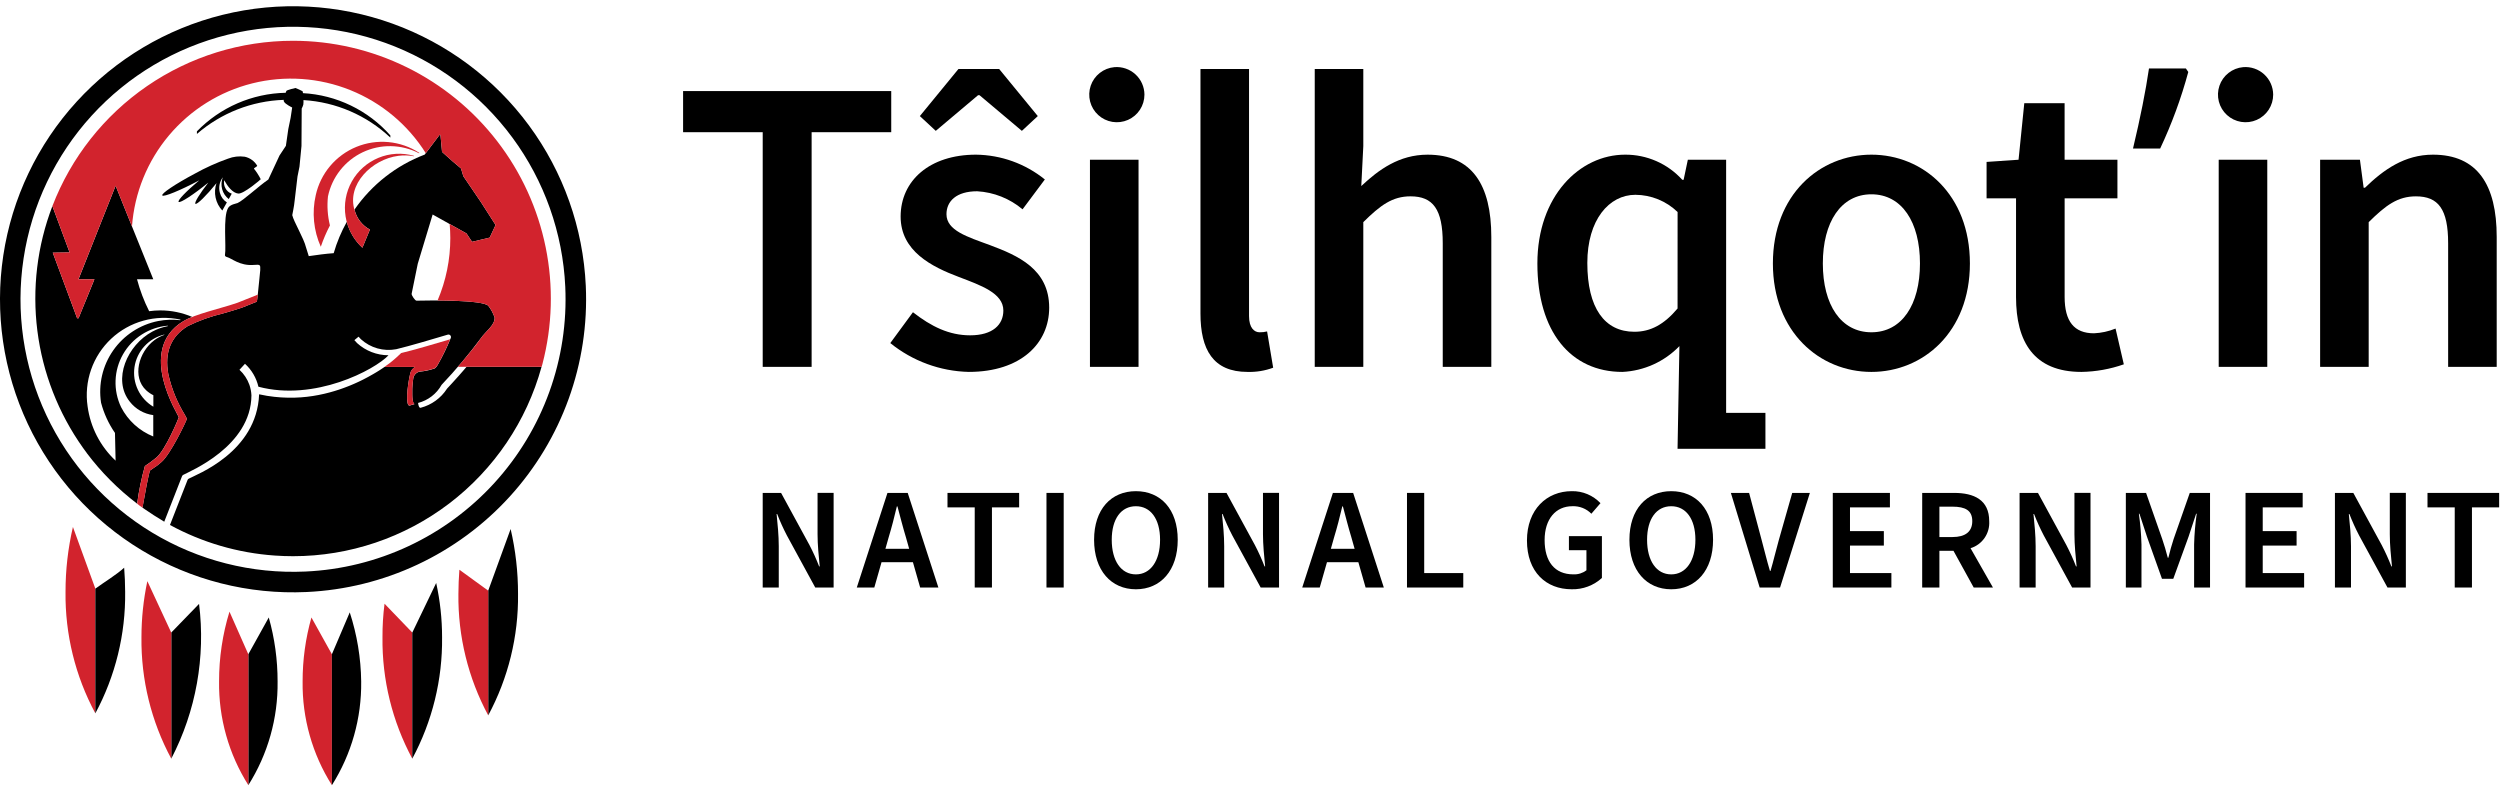 <svg xmlns="http://www.w3.org/2000/svg" width="314" height="99" viewBox="0 0 314 99" fill="none"><path d="M95.796 61.91H98.104L101.666 68.453C102.122 69.327 102.528 70.225 102.884 71.143H102.957C102.83 69.871 102.685 68.417 102.685 67.108V61.908H104.703V73.793H102.395L98.832 67.251C98.377 66.378 97.97 65.48 97.614 64.561H97.541C97.668 65.797 97.813 67.27 97.813 68.596V73.796H95.795L95.796 61.91Z" fill="black"></path><path d="M111.465 61.91H114.009L117.862 73.796H115.573L114.664 70.616H110.72L109.812 73.796H107.612L111.465 61.91ZM111.21 68.926H114.191L113.791 67.508C113.41 66.254 113.064 64.891 112.719 63.601H112.646C112.337 64.91 111.992 66.255 111.61 67.508L111.21 68.926Z" fill="black"></path><path d="M122.421 63.727H119.005V61.91H128.005V63.727H124.588V73.793H122.425V63.727H122.421Z" fill="black"></path><path d="M131.437 61.91H133.6V73.793H131.437V61.91Z" fill="black"></path><path d="M137.417 67.798C137.417 63.963 139.561 61.691 142.67 61.691C145.779 61.691 147.923 63.963 147.923 67.798C147.923 71.651 145.778 74.013 142.67 74.013C139.562 74.013 137.417 71.651 137.417 67.798ZM145.705 67.798C145.705 65.163 144.505 63.582 142.67 63.582C140.816 63.582 139.635 65.163 139.635 67.798C139.635 70.452 140.816 72.142 142.67 72.142C144.506 72.142 145.705 70.451 145.705 67.798Z" fill="black"></path><path d="M151.741 61.91H154.049L157.611 68.453C158.067 69.327 158.473 70.225 158.829 71.143H158.902C158.775 69.871 158.63 68.417 158.63 67.108V61.908H160.648V73.793H158.34L154.777 67.251C154.322 66.378 153.915 65.48 153.559 64.561H153.486C153.613 65.797 153.758 67.27 153.758 68.596V73.796H151.741V61.91Z" fill="black"></path><path d="M167.412 61.91H169.956L173.809 73.796H171.52L170.611 70.616H166.667L165.759 73.796H163.559L167.412 61.91ZM167.157 68.926H170.138L169.738 67.508C169.357 66.254 169.011 64.891 168.666 63.601H168.593C168.284 64.91 167.939 66.255 167.557 67.508L167.157 68.926Z" fill="black"></path><path d="M176.717 61.91H178.88V71.979H183.787V73.793H176.717V61.91Z" fill="black"></path><path d="M191.786 67.89C191.786 64.001 194.258 61.69 197.42 61.69C198.092 61.677 198.759 61.805 199.379 62.064C199.999 62.324 200.558 62.71 201.02 63.198L199.875 64.525C199.566 64.21 199.195 63.963 198.785 63.8C198.375 63.638 197.935 63.563 197.494 63.58C195.404 63.58 194.004 65.18 194.004 67.833C194.004 70.505 195.239 72.14 197.62 72.14C198.208 72.165 198.786 71.985 199.256 71.631V69.105H197.056V67.342H201.2V72.595C200.163 73.539 198.802 74.047 197.4 74.012C194.185 74.014 191.786 71.834 191.786 67.89Z" fill="black"></path><path d="M204.655 67.798C204.655 63.963 206.8 61.691 209.908 61.691C213.016 61.691 215.161 63.963 215.161 67.798C215.161 71.651 213.017 74.013 209.908 74.013C206.799 74.013 204.655 71.651 204.655 67.798ZM212.943 67.798C212.943 65.163 211.743 63.582 209.908 63.582C208.054 63.582 206.873 65.163 206.873 67.798C206.873 70.452 208.054 72.142 209.908 72.142C211.744 72.142 212.943 70.451 212.943 67.798Z" fill="black"></path><path d="M217.398 61.91H219.687L221.268 67.853C221.631 69.198 221.904 70.361 222.304 71.706H222.377C222.777 70.361 223.031 69.198 223.413 67.853L225.103 61.91H227.32L223.577 73.793H221.014L217.398 61.91Z" fill="black"></path><path d="M230.195 61.91H237.374V63.727H232.358V66.708H236.611V68.525H232.358V71.978H237.558V73.793H230.198V61.91H230.195Z" fill="black"></path><path d="M241.428 61.91H245.445C247.935 61.91 249.845 62.783 249.845 65.454C249.894 66.202 249.689 66.945 249.264 67.562C248.838 68.179 248.217 68.634 247.5 68.854L250.317 73.798H247.9L245.356 69.181H243.589V73.793H241.426L241.428 61.91ZM245.228 67.453C246.846 67.453 247.718 66.78 247.718 65.453C247.718 64.108 246.846 63.636 245.228 63.636H243.589V67.453H245.225H245.228Z" fill="black"></path><path d="M253.661 61.91H255.969L259.531 68.453C259.986 69.327 260.393 70.225 260.749 71.143H260.822C260.695 69.871 260.55 68.417 260.55 67.108V61.908H262.567V73.793H260.259L256.696 67.251C256.241 66.378 255.834 65.48 255.478 64.561H255.405C255.532 65.797 255.677 67.27 255.677 68.596V73.796H253.659V61.91H253.661Z" fill="black"></path><path d="M267.003 61.91H269.547L271.583 67.726C271.837 68.49 272.055 69.18 272.273 70.052H272.346C272.564 69.18 272.746 68.489 273 67.726L275.035 61.91H277.58V73.793H275.58V68.376C275.615 67.087 275.724 65.8 275.907 64.523H275.834L274.889 67.394L272.963 72.701H271.545L269.655 67.394L268.715 64.527H268.642C268.825 65.804 268.934 67.091 268.969 68.38V73.793H267.006V61.91H267.003Z" fill="black"></path><path d="M282.036 61.91H289.215V63.727H284.198V66.708H288.451V68.525H284.198V71.978H289.398V73.793H282.038V61.91H282.036Z" fill="black"></path><path d="M293.269 61.91H295.577L299.139 68.453C299.595 69.327 300.001 70.225 300.357 71.143H300.43C300.303 69.871 300.158 68.417 300.158 67.108V61.908H302.176V73.793H299.867L296.304 67.251C295.849 66.378 295.442 65.48 295.086 64.561H295.013C295.14 65.797 295.285 67.27 295.285 68.596V73.796H293.267V61.91H293.269Z" fill="black"></path><path d="M308.31 63.727H304.894V61.91H313.894V63.727H310.477V73.793H308.314V63.727H308.31Z" fill="black"></path><path d="M111.939 11.44H85.796V16.608H95.796V46.078H101.94V16.608H111.94L111.939 11.44Z" fill="black"></path><path d="M124.321 30.781C121.503 29.743 118.877 28.959 118.877 26.904C118.877 25.273 120.116 24.023 122.733 24.023C124.828 24.143 126.828 24.939 128.433 26.29L131.233 22.541C128.784 20.561 125.739 19.463 122.589 19.426C116.763 19.426 113.119 22.689 113.119 27.202C113.119 31.545 117.019 33.502 120.428 34.786C123.203 35.845 126.021 36.82 126.021 39.002C126.021 40.782 124.687 42.116 121.847 42.116C119.21 42.116 116.975 41.016 114.666 39.216L111.821 43.09C114.614 45.352 118.078 46.626 121.672 46.712C128.239 46.712 131.778 43.112 131.778 38.641C131.775 33.789 127.834 32.095 124.321 30.781Z" fill="black"></path><path d="M139.971 8.434C139.301 8.493 138.662 8.745 138.133 9.161C137.604 9.576 137.207 10.137 136.991 10.774C136.776 11.411 136.75 12.098 136.917 12.749C137.084 13.401 137.437 13.99 137.934 14.444C138.43 14.899 139.047 15.199 139.711 15.308C140.375 15.417 141.056 15.331 141.672 15.06C142.288 14.789 142.811 14.345 143.179 13.781C143.546 13.218 143.742 12.559 143.742 11.886C143.739 11.406 143.637 10.932 143.442 10.494C143.248 10.055 142.964 9.661 142.61 9.337C142.256 9.013 141.839 8.765 141.385 8.61C140.931 8.454 140.449 8.394 139.971 8.434Z" fill="black"></path><path d="M143 20.062H136.898V46.078H143V20.062Z" fill="black"></path><path d="M158.192 41.734C157.557 41.734 156.879 41.204 156.879 39.7V8.664H150.779V39.383C150.779 43.917 152.368 46.713 156.69 46.713C157.787 46.745 158.881 46.566 159.91 46.184L159.147 41.629C158.835 41.707 158.514 41.742 158.192 41.734Z" fill="black"></path><path d="M179.303 19.427C175.744 19.427 173.16 21.313 170.977 23.368L171.231 18.347V8.664H165.131V46.078H171.231V27.901C173.371 25.783 174.875 24.66 177.163 24.66C179.98 24.66 181.209 26.27 181.209 30.549V46.078H187.309V29.766C187.311 23.197 184.87 19.427 179.303 19.427Z" fill="black"></path><path d="M235.048 19.426C228.565 19.426 222.675 24.426 222.675 33.091C222.675 41.714 228.565 46.713 235.048 46.713C241.531 46.713 247.42 41.713 247.42 33.091C247.419 24.426 241.53 19.426 235.048 19.426ZM235.048 41.734C231.234 41.734 228.948 38.302 228.948 33.09C228.948 27.878 231.236 24.404 235.048 24.404C238.86 24.404 241.148 27.878 241.148 33.09C241.148 38.302 238.861 41.734 235.048 41.734Z" fill="black"></path><path d="M263.004 41.862C260.504 41.862 259.318 40.362 259.318 37.297V24.914H265.949V20.063H259.314V12.963H254.25L253.53 20.063L249.514 20.337V24.913H253.214V37.307C253.214 42.921 255.439 46.713 261.434 46.713C263.246 46.683 265.042 46.361 266.752 45.759L265.714 41.269C264.851 41.62 263.935 41.82 263.004 41.862Z" fill="black"></path><path d="M281.74 8.434C281.07 8.493 280.431 8.745 279.902 9.161C279.373 9.576 278.976 10.137 278.76 10.774C278.545 11.411 278.519 12.098 278.686 12.749C278.853 13.401 279.206 13.99 279.703 14.444C280.199 14.899 280.817 15.199 281.48 15.308C282.144 15.417 282.825 15.331 283.441 15.06C284.057 14.789 284.58 14.345 284.948 13.781C285.316 13.218 285.511 12.559 285.511 11.886C285.508 11.406 285.406 10.932 285.211 10.494C285.017 10.055 284.733 9.661 284.379 9.337C284.025 9.013 283.608 8.765 283.154 8.61C282.7 8.454 282.218 8.394 281.74 8.434Z" fill="black"></path><path d="M284.77 20.062H278.669V46.078H284.77V20.062Z" fill="black"></path><path d="M305.581 19.426C302.022 19.426 299.374 21.312 297.043 23.579H296.873L296.407 20.062H291.407V46.077H297.507V27.903C299.647 25.784 301.152 24.662 303.44 24.662C306.257 24.662 307.486 26.272 307.486 30.551V46.078H313.586V29.765C313.59 23.197 311.153 19.426 305.581 19.426Z" fill="black"></path><path d="M269.912 8.6C269.497 11.436 268.829 14.787 267.906 18.653H271.317C272.774 15.559 273.956 12.342 274.848 9.041L274.548 8.6H269.912Z" fill="black"></path><path d="M216.802 20.062H211.993L211.463 22.583H211.294C210.387 21.581 209.278 20.781 208.04 20.237C206.803 19.693 205.464 19.417 204.112 19.426C198.412 19.426 193.095 24.617 193.095 33.091C193.095 41.671 197.295 46.713 203.773 46.713C206.486 46.584 209.047 45.425 210.934 43.472L210.7 56.372H221.738V51.858H216.802V20.062ZM210.702 38.747C208.986 40.781 207.291 41.67 205.279 41.67C201.529 41.67 199.368 38.683 199.368 33.026C199.368 27.603 202.101 24.467 205.406 24.467C207.385 24.477 209.284 25.252 210.706 26.628L210.702 38.747Z" fill="black"></path><path d="M122.848 11.955H123.024L128.346 16.436L130.346 14.58L125.493 8.664H120.382L115.533 14.58L117.533 16.436L122.848 11.955Z" fill="black"></path><path d="M11.975 73.932C11.037 71.332 10.098 68.784 9.16 66.189C8.539 68.862 8.227 71.597 8.23 74.341C8.166 79.661 9.455 84.909 11.974 89.594L11.975 73.932Z" fill="#D2232D"></path><path d="M11.975 89.595C14.495 84.909 15.783 79.661 15.719 74.342C15.719 73.398 15.668 72.22 15.595 71.305C14.575 72.227 13.181 73.053 11.974 73.934V89.596L11.975 89.595Z" fill="black"></path><path d="M21.512 95.288C24.617 89.311 25.834 82.532 25.002 75.848L21.512 79.448V95.288Z" fill="black"></path><path d="M21.507 79.451L18.507 72.992C18.016 75.308 17.768 77.668 17.767 80.035C17.703 85.355 18.992 90.603 21.511 95.288V79.451H21.507Z" fill="#D2232D"></path><path d="M31.188 98.617C33.649 94.722 34.926 90.197 34.866 85.591C34.869 82.874 34.496 80.169 33.758 77.555L31.188 82.177V98.617Z" fill="black"></path><path d="M31.189 82.176L28.822 76.826C27.951 79.665 27.511 82.619 27.515 85.589C27.455 90.196 28.732 94.721 31.193 98.615L31.189 82.176Z" fill="#D2232D"></path><path d="M61.32 74.186L64.135 66.443C64.756 69.116 65.068 71.851 65.065 74.595C65.129 79.915 63.84 85.163 61.321 89.848L61.32 74.186Z" fill="black"></path><path d="M61.32 89.849C58.8 85.163 57.512 79.915 57.576 74.596C57.576 73.652 57.627 72.474 57.7 71.559C58.907 72.44 60.114 73.307 61.321 74.188L61.32 89.849Z" fill="#D2232D"></path><path d="M51.784 95.287C49.264 90.602 47.976 85.353 48.04 80.034C48.033 78.627 48.119 77.222 48.298 75.826L51.785 79.451L51.784 95.287Z" fill="#D2232D"></path><path d="M51.785 79.451L54.785 73.219C55.276 75.457 55.525 77.743 55.525 80.035C55.589 85.354 54.3 90.602 51.781 95.288V79.451H51.785Z" fill="black"></path><path d="M41.686 98.617C39.225 94.722 37.947 90.197 38.008 85.591C38.005 82.874 38.377 80.169 39.116 77.555L41.686 82.177V98.617Z" fill="#D2232D"></path><path d="M41.686 82.175L43.929 76.914C44.844 79.717 45.328 82.642 45.365 85.59C45.425 90.197 44.148 94.721 41.687 98.616L41.686 82.175Z" fill="black"></path><path d="M73.575 35.901C73.241 28.629 70.758 21.619 66.44 15.758C62.122 9.898 56.163 5.449 49.317 2.974C42.47 0.5 35.044 0.112 27.977 1.858C20.91 3.604 14.519 7.407 9.613 12.786C4.707 18.164 1.506 24.877 0.415 32.074C-0.676 39.272 0.392 46.631 3.484 53.222C6.576 59.813 11.552 65.338 17.785 69.101C24.017 72.863 31.225 74.693 38.497 74.358C48.248 73.91 57.422 69.607 64.001 62.395C70.579 55.182 74.023 45.653 73.575 35.901ZM38.375 71.785C31.612 72.096 24.909 70.394 19.113 66.895C13.318 63.397 8.689 58.258 5.814 52.129C2.939 45.999 1.946 39.155 2.961 32.462C3.975 25.768 6.952 19.526 11.514 14.524C16.076 9.522 22.02 5.985 28.592 4.361C35.164 2.737 42.07 3.098 48.437 5.399C54.804 7.7 60.346 11.837 64.362 17.287C68.378 22.738 70.687 29.256 70.998 36.019C71.204 40.51 70.524 44.997 68.996 49.225C67.469 53.453 65.123 57.338 62.093 60.66C59.064 63.981 55.41 66.673 51.34 68.582C47.27 70.491 42.864 71.579 38.373 71.785H38.375Z" fill="black"></path><path d="M23 40.355C23.365 40.141 23.747 39.957 24.143 39.807C22.875 39.265 21.511 38.986 20.132 38.986C19.664 38.988 19.196 39.021 18.732 39.086C18.087 37.806 17.577 36.463 17.21 35.078H19.252L17.834 31.557L16.711 28.776L14.521 23.332L12.359 28.776L11.259 31.554L10.902 32.454L10.426 33.654L9.861 35.078H11.861L10.904 37.435L10.421 38.605L9.865 39.975H9.688L6.626 31.738L8.741 31.704L6.579 25.89C4.671 30.875 4.023 36.253 4.694 41.548C5.364 46.843 7.331 51.891 10.421 56.243C10.577 56.462 10.736 56.679 10.897 56.893V56.902C12.703 59.304 14.832 61.444 17.224 63.262C17.224 63.262 17.224 63.262 17.224 63.256C17.436 61.661 17.761 60.084 18.198 58.536C18.711 58.201 19.204 57.836 19.674 57.443C20.795 56.459 22.407 52.61 22.454 52.423C22.501 52.236 17.029 43.997 23 40.355ZM20.626 42.067C20.181 42.223 19.763 42.446 19.386 42.729C17.414 44.205 16.557 47.365 18.369 49.029C18.636 49.275 18.937 49.481 19.263 49.641V51.084C18.417 50.583 17.74 49.841 17.318 48.954C16.896 48.066 16.748 47.072 16.893 46.1C17.038 45.128 17.469 44.221 18.132 43.495C18.795 42.769 19.659 42.258 20.614 42.025C20.62 42.023 20.626 42.024 20.631 42.027C20.636 42.029 20.64 42.034 20.642 42.039C20.643 42.045 20.643 42.051 20.64 42.056C20.637 42.061 20.632 42.065 20.626 42.067ZM21.061 40.967C20.39 41.093 19.742 41.322 19.141 41.645C15.994 43.329 14.076 47.668 16.306 50.455C17.029 51.381 18.086 51.985 19.25 52.139V54.821C17.504 54.121 16.07 52.814 15.21 51.141C14.711 50.096 14.472 48.946 14.515 47.788C14.557 46.631 14.879 45.501 15.453 44.495C16.028 43.489 16.837 42.637 17.812 42.013C18.787 41.388 19.899 41.008 21.053 40.907C21.061 40.906 21.069 40.908 21.075 40.913C21.081 40.917 21.086 40.924 21.087 40.932C21.088 40.94 21.086 40.948 21.081 40.954C21.077 40.961 21.07 40.965 21.062 40.966L21.061 40.967ZM19.87 40.321C17.581 40.776 15.557 42.098 14.22 44.01C12.883 45.922 12.336 48.277 12.694 50.583C13.052 51.939 13.643 53.222 14.441 54.375L14.519 57.861C12.595 56.061 11.353 53.651 11.002 51.04C10.773 49.49 10.923 47.907 11.44 46.428C11.956 44.948 12.823 43.616 13.966 42.544C15.11 41.473 16.496 40.695 18.006 40.276C19.516 39.857 21.105 39.811 22.637 40.14C22.647 40.142 22.655 40.148 22.661 40.156C22.666 40.164 22.669 40.174 22.667 40.183C22.666 40.193 22.66 40.202 22.652 40.208C22.645 40.214 22.635 40.216 22.625 40.215C21.707 40.109 20.777 40.145 19.87 40.321Z" fill="black"></path><path d="M52.509 50.609C52.509 50.64 52.518 50.669 52.524 50.699C52.53 50.729 52.533 50.754 52.538 50.779C52.543 50.804 52.549 50.832 52.555 50.856C52.561 50.88 52.568 50.907 52.575 50.931C52.582 50.955 52.586 50.972 52.593 50.99C52.605 51.024 52.619 51.057 52.635 51.09C52.635 51.098 52.644 51.105 52.649 51.112C52.66 51.132 52.674 51.151 52.689 51.168C52.695 51.174 52.703 51.18 52.71 51.186C52.723 51.197 52.738 51.206 52.754 51.212C52.761 51.215 52.768 51.217 52.775 51.219C52.799 51.224 52.824 51.222 52.847 51.214C54.203 50.857 55.377 50.007 56.139 48.829C56.149 48.813 56.161 48.797 56.174 48.784C56.38 48.565 56.586 48.342 56.792 48.118L56.882 48.018C57.082 47.801 57.278 47.584 57.47 47.366L57.562 47.266C57.762 47.042 57.957 46.819 58.148 46.599L58.182 46.559C58.325 46.394 58.462 46.233 58.6 46.072H68.02C66.139 52.907 62.066 58.937 56.427 63.234C50.788 67.531 43.894 69.859 36.804 69.859C36.033 69.859 35.268 69.83 34.51 69.777C29.898 69.457 25.408 68.148 21.348 65.937L23.556 60.286C23.583 60.217 23.634 60.159 23.699 60.124C24.612 59.624 32.273 56.808 32.544 49.524C32.866 49.597 33.186 49.656 33.504 49.71L33.598 49.725C33.898 49.774 34.198 49.813 34.498 49.846H34.516C34.751 49.872 34.985 49.891 35.216 49.907L35.476 49.922C35.643 49.93 35.81 49.937 35.976 49.942C36.063 49.942 36.15 49.947 36.237 49.948C36.477 49.948 36.715 49.948 36.951 49.948H36.968C37.221 49.94 37.472 49.928 37.72 49.91H37.764C38.002 49.893 38.236 49.87 38.47 49.845L38.543 49.838C38.767 49.812 38.987 49.782 39.207 49.749L39.3 49.736C39.521 49.701 39.74 49.663 39.957 49.621L40.034 49.607C40.276 49.56 40.515 49.509 40.751 49.453C40.959 49.404 41.164 49.352 41.367 49.298C41.448 49.276 41.528 49.253 41.609 49.23C41.734 49.195 41.86 49.16 41.983 49.123C42.072 49.096 42.16 49.068 42.249 49.04C42.361 49.005 42.473 48.97 42.584 48.933L42.852 48.841C42.958 48.804 43.063 48.767 43.167 48.729L43.434 48.629C43.534 48.591 43.634 48.553 43.734 48.514C43.834 48.475 43.912 48.444 44 48.407L44.278 48.29C44.366 48.253 44.455 48.215 44.542 48.176L44.8 48.06C44.889 48.019 44.979 47.979 45.066 47.938L45.287 47.831C45.381 47.785 45.477 47.74 45.569 47.693L45.682 47.635C46.088 47.429 46.474 47.218 46.835 47.008L46.887 46.978C47.003 46.91 47.115 46.843 47.226 46.778L47.292 46.738C47.403 46.671 47.511 46.605 47.616 46.538L47.67 46.504C47.779 46.434 47.885 46.364 47.989 46.295L48.019 46.275C48.108 46.215 48.196 46.155 48.281 46.097C48.3 46.084 52.127 46.097 52.127 46.097C51.975 46.184 51.843 46.303 51.739 46.444C51.635 46.585 51.561 46.746 51.522 46.917C51.122 48.617 50.922 51.087 51.464 50.937C51.664 50.881 51.864 50.822 52.064 50.761C51.953 50.722 51.877 50.524 51.83 50.232C51.83 50.224 51.83 50.217 51.83 50.21C51.823 50.161 51.816 50.11 51.81 50.056C51.81 50.04 51.81 50.025 51.804 50.008C51.799 49.958 51.795 49.908 51.791 49.851C51.791 49.829 51.791 49.807 51.791 49.784C51.791 49.733 51.785 49.684 51.784 49.627C51.784 49.598 51.784 49.57 51.784 49.541C51.784 49.49 51.784 49.441 51.784 49.386C51.784 49.351 51.784 49.317 51.784 49.286C51.784 49.255 51.784 49.186 51.784 49.135C51.784 49.084 51.784 49.056 51.784 49.016C51.784 48.976 51.784 48.916 51.784 48.869C51.784 48.822 51.784 48.782 51.79 48.738C51.796 48.694 51.79 48.645 51.797 48.598C51.804 48.551 51.803 48.498 51.807 48.453C51.811 48.408 51.813 48.367 51.817 48.325C51.821 48.283 51.826 48.219 51.832 48.167C51.838 48.115 51.839 48.09 51.843 48.053C51.849 47.993 51.856 47.935 51.863 47.877C51.863 47.847 51.87 47.816 51.874 47.786C51.885 47.698 51.897 47.612 51.91 47.528C51.941 47.325 52.032 47.135 52.172 46.985C52.312 46.834 52.494 46.729 52.694 46.684C53.345 46.626 53.987 46.488 54.605 46.274C54.642 46.252 54.675 46.225 54.705 46.194L54.729 46.167C54.759 46.135 54.789 46.1 54.822 46.058L54.842 46.031C54.878 45.982 54.916 45.931 54.955 45.869L54.963 45.856C55.59 44.761 56.143 43.625 56.617 42.456C56.641 42.401 56.648 42.34 56.638 42.281C56.628 42.222 56.602 42.167 56.562 42.123C56.522 42.078 56.47 42.046 56.413 42.03C56.355 42.014 56.294 42.014 56.237 42.032C54.812 42.46 51.374 43.482 49.763 43.861C48.978 44.01 48.17 43.974 47.401 43.757C46.632 43.539 45.925 43.146 45.334 42.609C45.234 42.509 45.134 42.398 45.034 42.286L44.509 42.722C44.616 42.851 44.732 42.976 44.852 43.095C45.932 44.076 47.338 44.62 48.797 44.621C47.066 46.457 39.535 50.448 32.457 48.572C32.2 47.463 31.612 46.458 30.77 45.692L30.077 46.446C30.641 46.965 31.07 47.615 31.326 48.339C31.474 48.762 31.56 49.205 31.581 49.653C31.537 56.053 23.861 59.181 23.007 59.647C22.942 59.682 22.891 59.74 22.864 59.809L20.63 65.527C19.805 65.035 18.803 64.401 17.893 63.764C18.207 61.98 18.682 59.44 18.847 59.09C18.942 59.012 19.042 58.942 19.147 58.88C19.555 58.629 19.939 58.34 20.294 58.017C21.445 57.007 23.377 52.938 23.441 52.684C23.473 52.555 23.441 52.502 23.206 52.09C22.241 50.517 21.543 48.796 21.141 46.996C20.641 44.281 21.461 42.249 23.582 40.956C24.988 40.265 26.466 39.733 27.99 39.371C28.845 39.124 29.654 38.892 30.371 38.645L32.261 37.889L32.305 37.589C32.319 37.543 32.377 37.01 32.378 37.001C32.469 36.229 32.592 34.97 32.587 34.951L32.687 33.93C32.71 33.215 32.71 33.215 31.817 33.278C30.104 33.398 29.098 32.44 28.523 32.291C28.364 32.25 28.223 32.169 28.256 32.007C28.443 31.047 27.983 27.231 28.651 26.119C28.923 25.666 29.662 25.576 29.831 25.504C30.55 25.196 32.492 23.368 33.701 22.551L35.108 19.527L35.908 18.318L36.208 16.223L36.503 14.792L36.697 13.502C36.697 13.502 35.797 13.075 35.657 12.747C35.635 12.681 35.627 12.611 35.633 12.542C31.617 12.68 27.769 14.191 24.733 16.824V16.496C27.667 13.479 31.672 11.739 35.879 11.653C35.923 11.543 35.957 11.461 35.966 11.428C36.001 11.304 37.104 11.051 37.104 11.051C37.412 11.167 37.713 11.304 38.004 11.459C38.032 11.536 38.048 11.617 38.051 11.699C40.141 11.814 42.187 12.342 44.072 13.254C45.956 14.165 47.641 15.442 49.028 17.009V17.283C46.055 14.482 42.193 12.814 38.115 12.571C38.126 12.764 38.119 12.957 38.094 13.149C38.043 13.317 37.976 13.481 37.894 13.637L37.867 18.337L37.615 20.929L37.365 22.175L37.014 25.147C36.942 25.99 36.698 26.986 36.707 27.023C36.907 27.875 38.153 29.905 38.435 31.07C38.452 31.142 38.614 31.603 38.78 32.17C39.78 32.024 40.89 31.87 41.912 31.799C42.308 30.43 42.86 29.11 43.556 27.867C43.887 29.115 44.568 30.242 45.518 31.116L46.462 28.838C45.995 28.588 45.585 28.245 45.256 27.83C44.927 27.415 44.687 26.937 44.55 26.426C44.539 26.392 44.532 26.359 44.522 26.326C46.695 23.183 49.771 20.773 53.343 19.417L55.199 16.957C55.208 16.945 55.219 16.937 55.233 16.933C55.246 16.928 55.261 16.928 55.275 16.932C55.288 16.936 55.301 16.943 55.31 16.954C55.319 16.965 55.325 16.979 55.326 16.993L55.519 19.08L56.862 20.28L57.897 21.154L58.197 22.137L60.404 25.386L62.244 28.26L61.505 29.844L59.288 30.372L58.588 29.316L54.34 26.942L52.47 33.128L51.7 36.907C51.681 37.088 52.131 37.77 52.313 37.765C53.933 37.72 60.586 37.648 61.329 38.406C61.681 38.855 61.952 39.363 62.129 39.906C62.147 40.861 60.991 41.617 60.403 42.474C58.881 44.513 57.241 46.461 55.49 48.308L55.455 48.353C55.142 48.907 54.721 49.393 54.217 49.78C53.712 50.168 53.134 50.45 52.518 50.609" fill="black"></path><path d="M31.902 21.192C31.835 21.118 32.355 20.899 32.302 20.813C32.134 20.527 31.908 20.279 31.639 20.085C31.37 19.891 31.063 19.754 30.739 19.684C30.03 19.583 29.306 19.667 28.639 19.927C27.196 20.438 25.799 21.069 24.463 21.814C22.036 23.104 20.21 24.329 20.385 24.55C20.56 24.771 22.631 23.921 25.028 22.65C23.39 24.02 22.256 25.198 22.439 25.359C22.639 25.533 24.306 24.447 26.166 22.933C25.074 24.333 24.366 25.488 24.549 25.601C24.749 25.723 25.927 24.565 27.19 23.007C26.989 23.592 26.951 24.221 27.08 24.826C27.209 25.431 27.5 25.99 27.922 26.442L28.494 25.421C28.064 25.149 27.753 24.726 27.623 24.234C27.528 23.904 27.51 23.556 27.571 23.218C27.632 22.88 27.77 22.561 27.974 22.284L27.979 22.294C27.796 22.766 27.77 23.285 27.905 23.773C28.041 24.261 28.329 24.692 28.729 25.003L29.108 24.327C28.765 24.212 28.481 23.968 28.315 23.646C28.143 23.338 28.088 22.979 28.158 22.633C28.609 23.445 29.22 24.233 29.919 24.311C30.602 24.388 32.761 22.534 32.749 22.511C32.513 22.044 32.229 21.602 31.902 21.192Z" fill="black"></path><path d="M52.128 46.077C51.976 46.165 51.844 46.283 51.74 46.424C51.636 46.565 51.562 46.726 51.523 46.897C51.123 48.597 50.923 51.067 51.465 50.917C51.665 50.861 51.865 50.802 52.065 50.741C51.954 50.702 51.878 50.504 51.831 50.212C51.831 50.204 51.831 50.197 51.831 50.19C51.824 50.141 51.817 50.09 51.811 50.036C51.811 50.02 51.811 50.005 51.805 49.988C51.8 49.938 51.796 49.888 51.792 49.831C51.792 49.809 51.792 49.787 51.792 49.764C51.792 49.713 51.786 49.664 51.785 49.607C51.785 49.578 51.785 49.55 51.785 49.521C51.785 49.47 51.785 49.421 51.785 49.366C51.785 49.331 51.785 49.297 51.785 49.266C51.785 49.235 51.785 49.166 51.785 49.115C51.785 49.064 51.785 49.036 51.785 48.996C51.785 48.956 51.785 48.896 51.785 48.849C51.785 48.802 51.785 48.762 51.791 48.718C51.797 48.674 51.791 48.625 51.798 48.578C51.805 48.531 51.804 48.478 51.808 48.433C51.812 48.388 51.814 48.347 51.818 48.305C51.822 48.263 51.828 48.199 51.833 48.147C51.838 48.095 51.84 48.07 51.844 48.033C51.85 47.974 51.857 47.915 51.864 47.857C51.864 47.827 51.871 47.796 51.875 47.766C51.886 47.678 51.898 47.592 51.911 47.508C51.942 47.305 52.033 47.116 52.173 46.965C52.313 46.815 52.495 46.71 52.695 46.664C53.346 46.606 53.988 46.468 54.606 46.254C54.643 46.232 54.676 46.205 54.706 46.174L54.73 46.147C54.76 46.115 54.79 46.08 54.823 46.038L54.843 46.011C54.879 45.962 54.917 45.911 54.956 45.849L54.964 45.836C55.56 44.799 56.085 43.723 56.537 42.615C54.927 43.097 51.837 44.006 50.385 44.343C50.285 44.443 50.185 44.533 50.085 44.626C50.085 44.636 49.426 45.242 48.927 45.619C48.747 45.762 48.472 45.947 48.286 46.083H52.131L52.128 46.077Z" fill="#D2232D"></path><path d="M17.224 63.265C17.436 61.668 17.762 60.089 18.2 58.539C18.713 58.204 19.206 57.839 19.676 57.446C20.797 56.462 22.409 52.613 22.456 52.426C22.503 52.239 17.03 44 23.001 40.357C24.481 39.446 27.715 38.757 29.831 38.025L32.383 37.004C32.383 37.004 32.324 37.546 32.31 37.593L32.266 37.893L30.376 38.649C29.659 38.896 28.851 39.129 27.995 39.375C26.471 39.737 24.993 40.269 23.587 40.96C21.467 42.254 20.646 44.286 21.146 47C21.548 48.8 22.246 50.522 23.211 52.094C23.448 52.505 23.478 52.559 23.446 52.687C23.382 52.941 21.446 57.01 20.299 58.02C19.945 58.343 19.561 58.632 19.152 58.883C19.047 58.945 18.947 59.015 18.852 59.093C18.687 59.444 18.212 61.984 17.898 63.768C17.898 63.768 17.721 63.654 17.539 63.513C17.403 63.409 17.224 63.265 17.224 63.265Z" fill="#D2232D"></path><path d="M36.807 5.121C30.26 5.121 23.867 7.105 18.47 10.813C13.074 14.52 8.928 19.776 6.58 25.887L8.742 31.701L6.627 31.736L9.689 39.973H9.866L10.76 37.773L11.853 35.073H9.853L10.653 33.061L10.895 32.451L11.002 32.182L11.836 30.082L12.356 28.772L14.518 23.328L16.578 28.444C16.882 24.238 18.507 20.235 21.221 17.007C23.935 13.779 27.6 11.491 31.692 10.47C35.784 9.449 40.094 9.747 44.006 11.321C47.919 12.896 51.234 15.666 53.478 19.237L55.199 16.957C55.208 16.946 55.219 16.937 55.233 16.933C55.246 16.928 55.261 16.928 55.275 16.932C55.288 16.936 55.301 16.944 55.31 16.955C55.319 16.965 55.325 16.979 55.326 16.993L55.519 19.08L56.862 20.28L57.897 21.154L58.197 22.137L60.404 25.386L62.244 28.26L61.505 29.844L59.288 30.372L58.588 29.317L56.477 28.137C56.528 28.719 56.559 29.307 56.559 29.902C56.561 32.596 56.017 35.262 54.959 37.74C57.503 37.755 60.819 37.883 61.33 38.405C61.682 38.855 61.952 39.362 62.13 39.905C62.148 40.86 60.992 41.616 60.404 42.473C59.949 43.137 58.904 44.447 57.665 45.886L57.505 46.072H68.029C68.061 45.955 68.097 45.839 68.129 45.721C69.384 40.931 69.524 35.916 68.537 31.063C67.552 26.21 65.466 21.648 62.441 17.727C59.416 13.806 55.532 10.631 51.089 8.446C46.645 6.26 41.759 5.123 36.807 5.121Z" fill="#D2232D"></path><path d="M44.545 26.43C44.682 26.942 44.922 27.419 45.251 27.834C45.58 28.249 45.99 28.592 46.457 28.842L45.513 31.12C44.388 30.083 43.646 28.697 43.405 27.186C43.165 25.675 43.441 24.127 44.188 22.792C44.936 21.456 46.111 20.412 47.525 19.827C48.939 19.242 50.509 19.151 51.981 19.568C51.987 19.57 51.992 19.575 51.995 19.581C51.998 19.586 51.999 19.593 51.997 19.599C51.996 19.605 51.992 19.611 51.987 19.615C51.982 19.619 51.975 19.62 51.969 19.62C51.331 19.505 50.679 19.489 50.036 19.572C46.675 20.003 43.509 23.204 44.545 26.43Z" fill="#D2232D"></path><path d="M41.193 24.664C41.444 23.467 41.969 22.343 42.726 21.382C43.483 20.421 44.452 19.648 45.557 19.123C46.663 18.598 47.874 18.336 49.098 18.357C50.321 18.377 51.523 18.68 52.61 19.242C52.614 19.244 52.618 19.246 52.622 19.246C52.627 19.247 52.631 19.247 52.636 19.246C52.64 19.244 52.644 19.243 52.647 19.24C52.651 19.237 52.654 19.234 52.656 19.23C52.658 19.226 52.66 19.222 52.66 19.218C52.661 19.213 52.661 19.209 52.66 19.205C52.658 19.2 52.657 19.196 52.654 19.193C52.651 19.189 52.648 19.186 52.644 19.184C51.487 18.434 50.165 17.975 48.791 17.847C47.418 17.719 46.034 17.926 44.758 18.449C43.482 18.973 42.352 19.797 41.464 20.852C40.576 21.908 39.956 23.162 39.659 24.509C39.16 26.681 39.382 28.957 40.292 30.992C40.605 30.071 40.989 29.176 41.44 28.315C41.146 27.122 41.062 25.886 41.193 24.664Z" fill="#D2232D"></path></svg>
